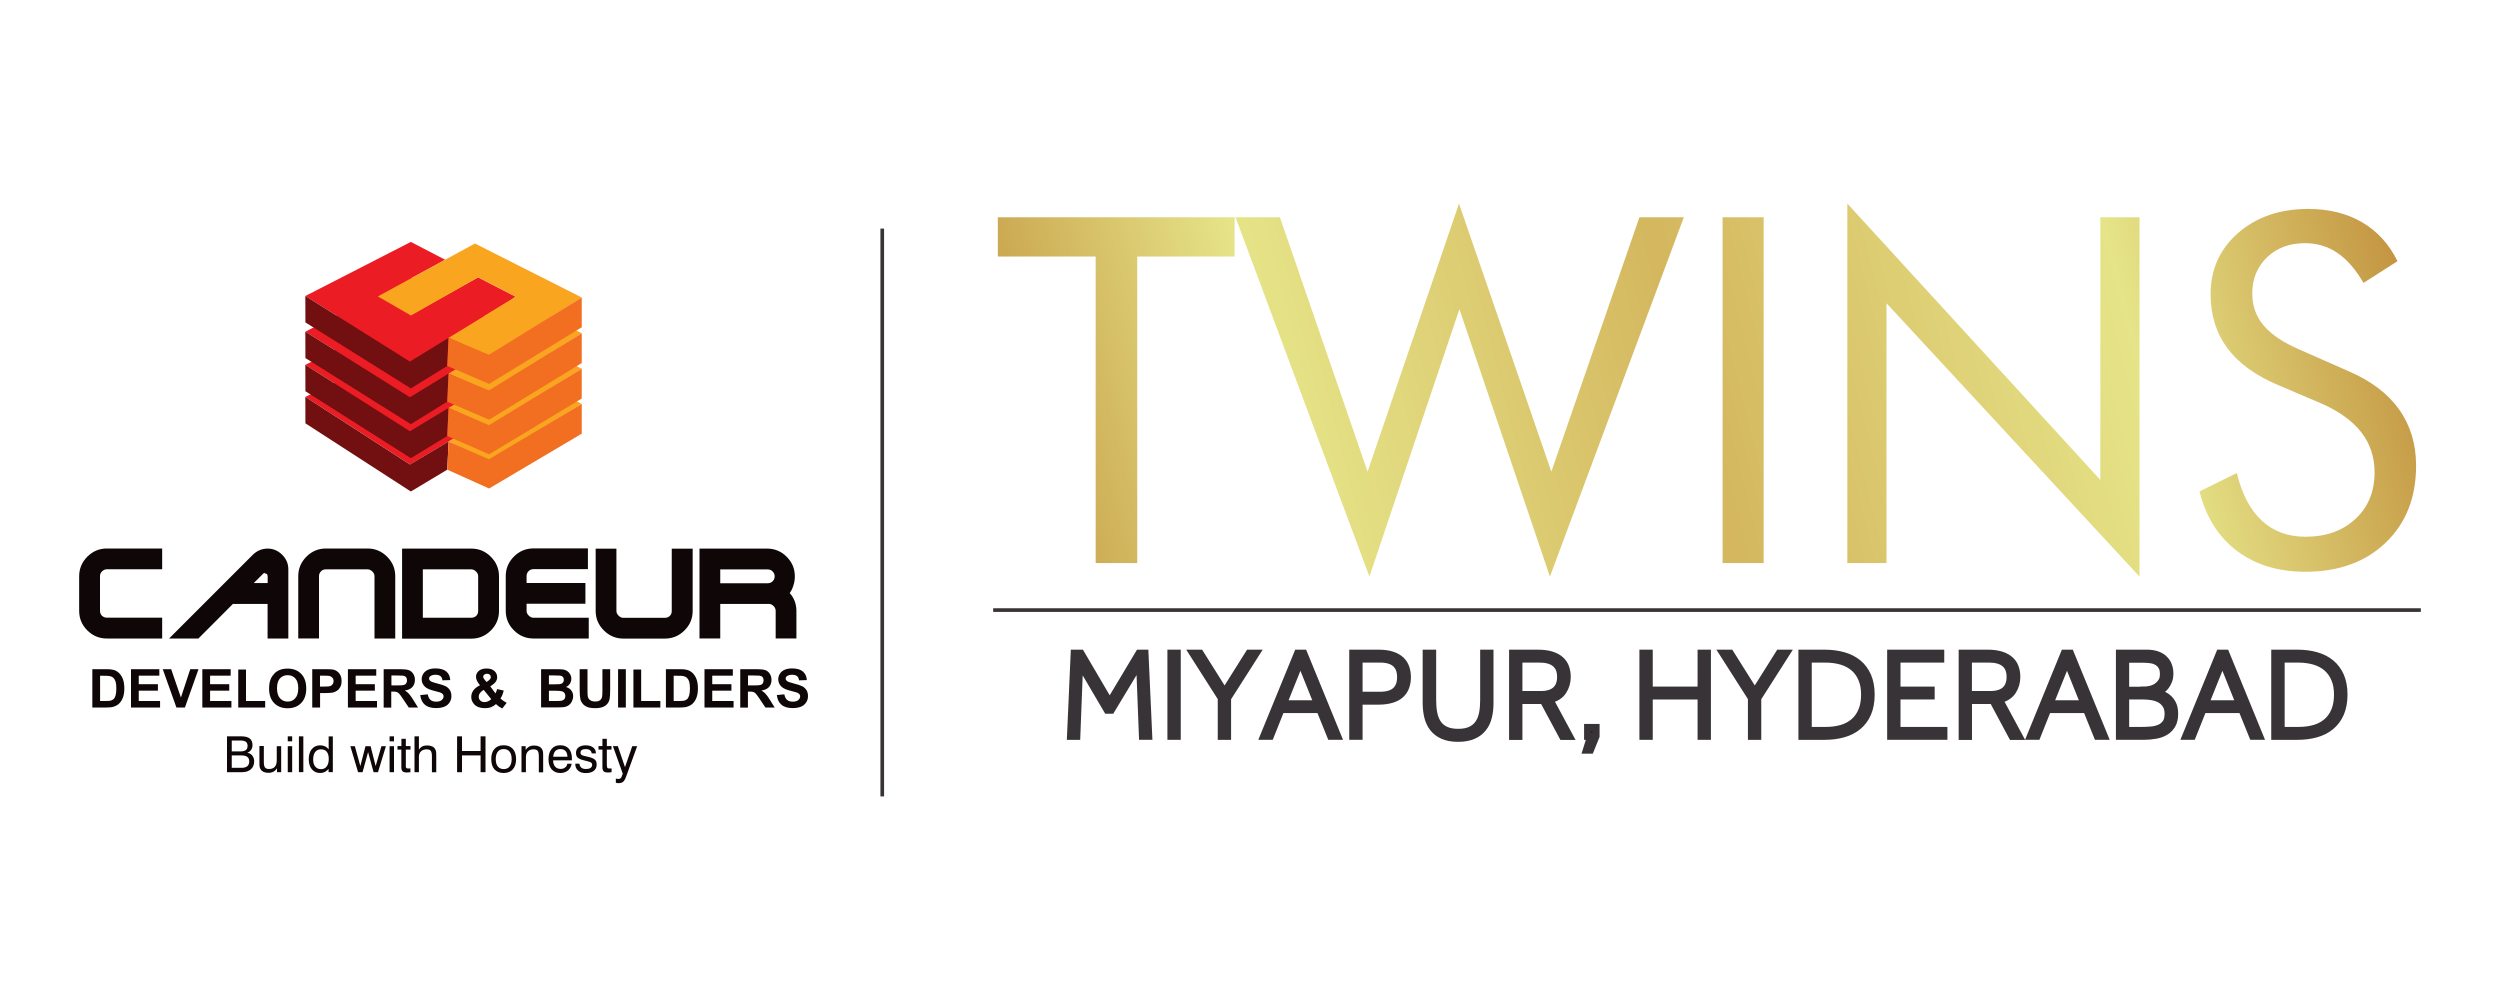 <?xml version="1.0" encoding="utf-8"?>
<!-- Generator: Adobe Illustrator 25.4.1, SVG Export Plug-In . SVG Version: 6.00 Build 0)  -->
<svg version="1.1" id="Layer_1" xmlns="http://www.w3.org/2000/svg" xmlns:xlink="http://www.w3.org/1999/xlink" x="0px" y="0px"
	 viewBox="0 0 300 120" style="enable-background:new 0 0 300 120;" xml:space="preserve">
<style type="text/css">
	.st0{fill:none;stroke:#383336;stroke-width:0.44;stroke-miterlimit:10;}
	
		.st1{clip-path:url(#SVGID_00000005982904181899598070000014275815178645700793_);fill:url(#SVGID_00000060024478403394507990000013793039112789608609_);}
	
		.st2{clip-path:url(#SVGID_00000061459640826296174380000012222337773272312507_);fill:url(#SVGID_00000080189785134731628320000005829798626348247734_);}
	
		.st3{clip-path:url(#SVGID_00000000904455622399019950000013885276925036706750_);fill:url(#SVGID_00000047768982910800179110000014067015171432094126_);}
	
		.st4{clip-path:url(#SVGID_00000066517522702895439290000007509092464839120556_);fill:url(#SVGID_00000085215018443003911300000007999544352764230842_);}
	
		.st5{clip-path:url(#SVGID_00000111151015434929359480000003139833914424678038_);fill:url(#SVGID_00000183209585616663778610000017357577205749935015_);}
	.st6{stroke:#383336;stroke-width:0.88;stroke-miterlimit:10;}
	.st7{fill:#EC1C24;}
	.st8{fill:#F9A51F;}
	.st9{fill:#710F11;}
	.st10{fill:#F26F21;}
	.st11{fill:#0E0607;}
</style>
<g>
	<line class="st0" x1="105.87" y1="27.43" x2="105.87" y2="95.57"/>
	<g>
		<line class="st0" x1="119.18" y1="73.21" x2="290.5" y2="73.21"/>
		<g>
			<g>
				<defs>
					<polygon id="SVGID_1_" points="131.48,67.57 131.48,30.78 119.74,30.78 119.74,26.07 148.15,26.07 148.15,30.78 136.47,30.78 
						136.47,67.57 					"/>
				</defs>
				<clipPath id="SVGID_00000069373274628470080320000008898740363763201923_">
					<use xlink:href="#SVGID_1_"  style="overflow:visible;"/>
				</clipPath>
				
					<linearGradient id="SVGID_00000052067560842379863080000016698781109699098289_" gradientUnits="userSpaceOnUse" x1="-197.8" y1="513.011" x2="-196.918" y2="513.011" gradientTransform="matrix(207.863 -51.056 -51.056 -207.863 67417.375 96590.023)">
					<stop  offset="0" style="stop-color:#BD8835"/>
					<stop  offset="0.23" style="stop-color:#E6E488"/>
					<stop  offset="0.49" style="stop-color:#D4B75F"/>
					<stop  offset="0.77" style="stop-color:#E6E488"/>
					<stop  offset="1" style="stop-color:#B97C2B"/>
				</linearGradient>
				
					<polygon style="clip-path:url(#SVGID_00000069373274628470080320000008898740363763201923_);fill:url(#SVGID_00000052067560842379863080000016698781109699098289_);" points="
					110.13,28.44 146.53,19.49 157.76,65.21 121.36,74.15 				"/>
			</g>
			<g>
				<defs>
					<polygon id="SVGID_00000170264262121143842550000014332027808799755925_" points="148.26,26.07 153.59,26.07 164.11,56.6 
						175.08,24.43 186.16,56.6 196.73,26.07 202.06,26.07 185.99,69.19 175.13,37.1 164.33,69.19 					"/>
				</defs>
				<clipPath id="SVGID_00000171692854745210453700000007323097920727859853_">
					<use xlink:href="#SVGID_00000170264262121143842550000014332027808799755925_"  style="overflow:visible;"/>
				</clipPath>
				
					<linearGradient id="SVGID_00000009575582058851369130000002315644400379672225_" gradientUnits="userSpaceOnUse" x1="-197.8" y1="512.965" x2="-196.918" y2="512.965" gradientTransform="matrix(207.863 -51.056 -51.056 -207.863 67417.375 96590.023)">
					<stop  offset="0" style="stop-color:#BD8835"/>
					<stop  offset="0.23" style="stop-color:#E6E488"/>
					<stop  offset="0.49" style="stop-color:#D4B75F"/>
					<stop  offset="0.77" style="stop-color:#E6E488"/>
					<stop  offset="1" style="stop-color:#B97C2B"/>
				</linearGradient>
				
					<polygon style="clip-path:url(#SVGID_00000171692854745210453700000007323097920727859853_);fill:url(#SVGID_00000009575582058851369130000002315644400379672225_);" points="
					137.89,26.98 199,11.97 212.43,66.64 151.32,81.65 				"/>
			</g>
			<g>
				<defs>
					<rect id="SVGID_00000176005081161329720640000013110202612550910623_" x="206.71" y="26.07" width="4.93" height="41.5"/>
				</defs>
				<clipPath id="SVGID_00000181066836656851005890000006537196281732917693_">
					<use xlink:href="#SVGID_00000176005081161329720640000013110202612550910623_"  style="overflow:visible;"/>
				</clipPath>
				
					<linearGradient id="SVGID_00000024699713282147858770000016233619499922537903_" gradientUnits="userSpaceOnUse" x1="-197.8" y1="512.927" x2="-196.918" y2="512.927" gradientTransform="matrix(207.863 -51.056 -51.056 -207.863 67417.375 96590.023)">
					<stop  offset="0" style="stop-color:#BD8835"/>
					<stop  offset="0.23" style="stop-color:#E6E488"/>
					<stop  offset="0.49" style="stop-color:#D4B75F"/>
					<stop  offset="0.77" style="stop-color:#E6E488"/>
					<stop  offset="1" style="stop-color:#B97C2B"/>
				</linearGradient>
				
					<polygon style="clip-path:url(#SVGID_00000181066836656851005890000006537196281732917693_);fill:url(#SVGID_00000024699713282147858770000016233619499922537903_);" points="
					197.1,28.44 211.36,24.93 221.26,65.21 206.99,68.72 				"/>
			</g>
			<g>
				<defs>
					<polygon id="SVGID_00000135685940156435955660000002561081337989540011_" points="221.68,67.57 221.68,24.43 252.04,57.59 
						252.04,26.07 256.74,26.07 256.74,69.19 226.38,36.39 226.38,67.57 					"/>
				</defs>
				<clipPath id="SVGID_00000008126314827559432360000002168447082565738880_">
					<use xlink:href="#SVGID_00000135685940156435955660000002561081337989540011_"  style="overflow:visible;"/>
				</clipPath>
				
					<linearGradient id="SVGID_00000015353275245701503920000016215152239099144859_" gradientUnits="userSpaceOnUse" x1="-197.8" y1="512.894" x2="-196.918" y2="512.894" gradientTransform="matrix(207.863 -51.056 -51.056 -207.863 67417.375 96590.023)">
					<stop  offset="0" style="stop-color:#BD8835"/>
					<stop  offset="0.23" style="stop-color:#E6E488"/>
					<stop  offset="0.49" style="stop-color:#D4B75F"/>
					<stop  offset="0.77" style="stop-color:#E6E488"/>
					<stop  offset="1" style="stop-color:#B97C2B"/>
				</linearGradient>
				
					<polygon style="clip-path:url(#SVGID_00000008126314827559432360000002168447082565738880_);fill:url(#SVGID_00000015353275245701503920000016215152239099144859_);" points="
					211.31,26.98 254.75,16.31 267.11,66.64 223.67,77.31 				"/>
			</g>
			<g>
				<defs>
					<path id="SVGID_00000063603100800500795290000010062671835366829202_" d="M268.56,27.97c-2.19,1.93-3.29,4.36-3.29,7.31
						c0,2.53,0.68,4.71,2.03,6.52c1.35,1.81,3.41,3.3,6.17,4.45l5.05,2.15c2.15,0.94,3.77,2.1,4.83,3.47
						c1.07,1.37,1.6,2.98,1.6,4.83c0,2.29-0.76,4.14-2.3,5.57c-1.53,1.43-3.53,2.14-6.01,2.14c-2.1,0-3.84-0.65-5.23-1.94
						c-1.39-1.29-2.39-3.2-2.99-5.71l-4.48,2.21c0.77,3.08,2.27,5.46,4.48,7.13c2.21,1.67,4.95,2.51,8.22,2.51
						c4.01,0,7.22-1.17,9.65-3.5c2.43-2.33,3.64-5.41,3.64-9.23c0-2.61-0.69-4.86-2.05-6.77c-1.37-1.91-3.41-3.44-6.11-4.59
						l-5.92-2.61c-1.91-0.83-3.32-1.79-4.22-2.86c-0.91-1.08-1.36-2.35-1.36-3.83c0-1.76,0.59-3.2,1.77-4.34
						c1.18-1.13,2.7-1.7,4.55-1.7c1.45,0,2.76,0.39,3.91,1.18c1.15,0.78,2.19,1.98,3.12,3.59l4.08-2.61
						c-1.02-2.06-2.44-3.62-4.27-4.68c-1.82-1.06-3.98-1.59-6.48-1.59C273.55,25.08,270.76,26.05,268.56,27.97"/>
				</defs>
				<clipPath id="SVGID_00000155845103810689620710000002380237736733227175_">
					<use xlink:href="#SVGID_00000063603100800500795290000010062671835366829202_"  style="overflow:visible;"/>
				</clipPath>
				
					<linearGradient id="SVGID_00000060015090302811644490000004351210461281272980_" gradientUnits="userSpaceOnUse" x1="-197.8" y1="512.851" x2="-196.918" y2="512.851" gradientTransform="matrix(207.863 -51.056 -51.056 -207.863 67417.375 96590.023)">
					<stop  offset="0" style="stop-color:#BD8835"/>
					<stop  offset="0.23" style="stop-color:#E6E488"/>
					<stop  offset="0.49" style="stop-color:#D4B75F"/>
					<stop  offset="0.77" style="stop-color:#E6E488"/>
					<stop  offset="1" style="stop-color:#B97C2B"/>
				</linearGradient>
				
					<polygon style="clip-path:url(#SVGID_00000155845103810689620710000002380237736733227175_);fill:url(#SVGID_00000060015090302811644490000004351210461281272980_);" points="
					253.86,27.56 288.46,19.06 300.02,66.15 265.42,74.64 				"/>
			</g>
		</g>
		<g>
			<path class="st6" d="M128.92,78.4h0.78l3.46,5.9l3.53-5.9h0.69l0.45,9.94h-0.72l-0.34-8.82l-3.43,5.69h-0.46l-3.34-5.68
				l-0.34,8.81h-0.72L128.92,78.4z"/>
			<path class="st6" d="M140.53,78.4h0.72v9.94h-0.72V78.4z"/>
			<path class="st6" d="M146.58,83.78l-3.43-5.38h0.86l2.94,4.68l2.94-4.68h0.83l-3.43,5.38v4.56h-0.72V83.78z"/>
			<path class="st6" d="M155.72,78.4h0.72l4.07,9.94h-0.82l-1.3-3.21h-4.68l-1.28,3.21h-0.78L155.72,78.4z M158.12,84.47l-2.07-5.16
				l-2.07,5.16H158.12z"/>
			<path class="st6" d="M162.35,78.4h3.06c0.65,0,1.19,0.07,1.63,0.22c0.44,0.14,0.8,0.35,1.07,0.6c0.27,0.26,0.46,0.56,0.58,0.91
				c0.12,0.35,0.18,0.73,0.18,1.13s-0.06,0.78-0.18,1.13c-0.12,0.35-0.31,0.65-0.58,0.91c-0.27,0.26-0.62,0.46-1.07,0.6
				c-0.44,0.14-0.99,0.22-1.63,0.22h-2.34v4.22h-0.72V78.4z M165.62,83.45c0.83,0,1.46-0.19,1.86-0.56
				c0.41-0.37,0.61-0.92,0.61-1.63s-0.2-1.26-0.61-1.63c-0.41-0.37-1.03-0.56-1.86-0.56h-2.55v4.38H165.62z"/>
			<path class="st6" d="M171.18,78.4h0.72v5.6c0,0.57,0.04,1.09,0.13,1.56c0.09,0.48,0.25,0.89,0.48,1.24
				c0.23,0.35,0.55,0.62,0.95,0.81c0.4,0.19,0.9,0.29,1.52,0.29c0.62,0,1.12-0.1,1.52-0.29c0.4-0.19,0.71-0.46,0.95-0.81
				c0.23-0.35,0.39-0.76,0.48-1.24c0.09-0.48,0.13-1,0.13-1.56v-5.6h0.72v5.98c0,0.59-0.06,1.14-0.19,1.65
				c-0.12,0.51-0.33,0.96-0.63,1.33c-0.29,0.38-0.68,0.68-1.17,0.89c-0.49,0.22-1.09,0.33-1.82,0.33c-0.73,0-1.33-0.11-1.82-0.33
				c-0.49-0.22-0.88-0.52-1.17-0.89c-0.29-0.38-0.5-0.82-0.63-1.33c-0.12-0.51-0.19-1.06-0.19-1.65V78.4z"/>
			<path class="st6" d="M181.53,78.4h3c0.65,0,1.19,0.07,1.64,0.21c0.45,0.14,0.81,0.34,1.09,0.59c0.28,0.25,0.48,0.55,0.6,0.89
				c0.12,0.34,0.19,0.72,0.19,1.13c0,0.65-0.17,1.22-0.5,1.72c-0.33,0.5-0.86,0.84-1.59,1.01l2.37,4.4h-0.82l-2.31-4.31h-2.95v4.31
				h-0.72V78.4z M184.83,83.37c1.64,0,2.46-0.72,2.46-2.15c0-0.72-0.22-1.25-0.65-1.61s-1.07-0.54-1.9-0.54h-2.49v4.29H184.83z"/>
			<path class="st6" d="M190.9,88.34h-0.37v-1.03h0.98v1.03L190.84,90h-0.46L190.9,88.34z"/>
			<path class="st6" d="M197.17,78.4h0.72v4.43h6.26V78.4h0.72v9.94h-0.72V83.5h-6.26v4.84h-0.72V78.4z"/>
			<path class="st6" d="M210.2,83.78l-3.43-5.38h0.86l2.94,4.68l2.94-4.68h0.83l-3.43,5.38v4.56h-0.72V83.78z"/>
			<path class="st6" d="M216.25,78.4h2.71c0.82,0,1.56,0.1,2.24,0.29c0.68,0.19,1.27,0.49,1.76,0.89c0.49,0.4,0.87,0.92,1.15,1.54
				c0.27,0.63,0.41,1.37,0.41,2.24c0,0.86-0.14,1.61-0.41,2.24c-0.27,0.63-0.66,1.14-1.15,1.55c-0.49,0.41-1.08,0.71-1.76,0.9
				c-0.68,0.19-1.43,0.29-2.24,0.29h-2.71V78.4z M219.11,87.67c0.7,0,1.34-0.09,1.92-0.26c0.57-0.17,1.06-0.44,1.47-0.8
				s0.72-0.81,0.94-1.35c0.22-0.54,0.33-1.18,0.33-1.9c0-0.72-0.11-1.36-0.34-1.89c-0.22-0.54-0.54-0.98-0.95-1.34
				c-0.41-0.36-0.91-0.62-1.5-0.8c-0.59-0.17-1.25-0.26-1.98-0.26h-2.03v8.6H219.11z"/>
			<path class="st6" d="M226.91,78.4h5.96v0.67h-5.25v3.76h4.1v0.67h-4.1v4.17h5.63v0.67h-6.35V78.4z"/>
			<path class="st6" d="M235.48,78.4h3c0.65,0,1.19,0.07,1.64,0.21c0.45,0.14,0.81,0.34,1.09,0.59c0.28,0.25,0.48,0.55,0.6,0.89
				c0.12,0.34,0.19,0.72,0.19,1.13c0,0.65-0.17,1.22-0.5,1.72c-0.33,0.5-0.86,0.84-1.59,1.01l2.37,4.4h-0.82l-2.31-4.31h-2.95v4.31
				h-0.72V78.4z M238.77,83.37c1.64,0,2.46-0.72,2.46-2.15c0-0.72-0.22-1.25-0.65-1.61c-0.43-0.36-1.07-0.54-1.9-0.54h-2.49v4.29
				H238.77z"/>
			<path class="st6" d="M247.72,78.4h0.72l4.07,9.94h-0.82l-1.3-3.21h-4.68l-1.28,3.21h-0.77L247.72,78.4z M250.11,84.47l-2.07-5.16
				l-2.07,5.16H250.11z"/>
			<path class="st6" d="M254.35,78.4h3.29c0.49,0,0.9,0.07,1.25,0.2c0.35,0.13,0.63,0.31,0.85,0.54c0.22,0.22,0.38,0.48,0.48,0.78
				c0.1,0.29,0.15,0.6,0.15,0.93c0,0.28-0.04,0.54-0.13,0.79c-0.09,0.25-0.21,0.47-0.36,0.68c-0.15,0.2-0.34,0.37-0.56,0.51
				c-0.22,0.14-0.46,0.23-0.73,0.28c0.26,0.04,0.53,0.11,0.8,0.21c0.28,0.1,0.53,0.25,0.76,0.44c0.23,0.19,0.42,0.44,0.57,0.75
				c0.15,0.31,0.22,0.69,0.22,1.15c0,0.54-0.1,0.98-0.3,1.32c-0.2,0.34-0.47,0.62-0.81,0.82c-0.34,0.2-0.74,0.35-1.19,0.42
				c-0.45,0.08-0.93,0.12-1.44,0.12h-2.85V78.4z M257.24,82.83c0.27,0,0.54-0.03,0.83-0.1c0.28-0.07,0.54-0.18,0.77-0.34
				c0.23-0.16,0.42-0.36,0.57-0.6c0.15-0.24,0.22-0.54,0.22-0.89c0-0.4-0.07-0.72-0.22-0.95c-0.14-0.24-0.33-0.42-0.56-0.55
				c-0.23-0.13-0.48-0.21-0.77-0.25c-0.28-0.04-0.56-0.06-0.84-0.06h-2.18v3.76H257.24z M257.02,87.67c0.38,0,0.76-0.02,1.13-0.05
				c0.38-0.03,0.72-0.12,1.02-0.25c0.3-0.13,0.55-0.34,0.74-0.6c0.19-0.27,0.28-0.64,0.28-1.1c0-0.45-0.09-0.81-0.28-1.1
				c-0.18-0.28-0.42-0.5-0.7-0.66c-0.28-0.15-0.6-0.26-0.95-0.32c-0.35-0.06-0.69-0.09-1.01-0.09h-2.19v4.17H257.02z"/>
			<path class="st6" d="M266.36,78.4h0.72l4.07,9.94h-0.82l-1.3-3.21h-4.68l-1.28,3.21h-0.77L266.36,78.4z M268.76,84.47l-2.07-5.16
				l-2.07,5.16H268.76z"/>
			<path class="st6" d="M272.99,78.4h2.71c0.82,0,1.56,0.1,2.24,0.29c0.68,0.19,1.27,0.49,1.76,0.89c0.49,0.4,0.87,0.92,1.15,1.54
				c0.27,0.63,0.41,1.37,0.41,2.24c0,0.86-0.14,1.61-0.41,2.24c-0.27,0.63-0.66,1.14-1.15,1.55c-0.49,0.41-1.08,0.71-1.76,0.9
				c-0.68,0.19-1.43,0.29-2.24,0.29h-2.71V78.4z M275.86,87.67c0.7,0,1.34-0.09,1.92-0.26c0.57-0.17,1.06-0.44,1.47-0.8
				c0.41-0.36,0.72-0.81,0.94-1.35c0.22-0.54,0.33-1.18,0.33-1.9c0-0.72-0.11-1.36-0.34-1.89c-0.22-0.54-0.54-0.98-0.95-1.34
				c-0.41-0.36-0.91-0.62-1.5-0.8c-0.59-0.17-1.25-0.26-1.98-0.26h-2.03v8.6H275.86z"/>
		</g>
	</g>
	<g>
		<g>
			<polygon class="st7" points="36.64,47.63 49.2,55.74 61.89,48.22 57.37,45.81 49.3,50.21 45.34,47.85 53.42,43.62 49.3,41.39 			
				"/>
			<polygon class="st8" points="45.34,47.85 49.3,50.21 57.37,45.81 61.89,48.22 53.83,53 58.67,55.24 69.81,48.47 56.99,41.74 			
				"/>
			<polygon class="st9" points="53.67,56.36 53.83,52.99 49.19,55.74 36.64,47.63 36.65,50.8 49.3,58.98 			"/>
			<polygon class="st10" points="53.83,52.99 53.67,56.36 58.69,58.62 69.81,52.04 69.81,48.47 58.67,55.11 			"/>
			<polygon class="st7" points="36.64,43.78 49.2,51.75 61.89,44.09 57.37,41.72 49.3,46.22 45.34,43.91 53.42,39.58 49.3,37.4 			
				"/>
			<polygon class="st8" points="45.34,43.91 49.3,46.22 57.37,41.72 61.89,44.09 53.83,48.95 58.67,51.14 69.81,44.25 56.99,37.66 
							"/>
			<polygon class="st9" points="53.67,52.32 53.83,48.95 49.19,51.75 36.64,43.78 36.65,46.95 49.3,54.98 			"/>
			<polygon class="st10" points="53.83,48.95 53.67,52.32 58.69,54.52 69.81,47.82 69.81,44.25 58.67,51.02 			"/>
			<polygon class="st7" points="36.64,39.8 49.2,47.67 61.89,39.9 57.37,37.57 49.3,42.14 45.34,39.86 53.42,35.46 49.3,33.32 			
				"/>
			<polygon class="st8" points="45.34,39.86 49.3,42.14 57.37,37.57 61.89,39.9 53.83,44.83 58.67,46.98 69.81,39.99 56.99,33.51 
							"/>
			<polygon class="st9" points="53.67,48.2 53.83,44.83 49.19,47.67 36.64,39.8 36.65,42.97 49.3,50.9 			"/>
			<polygon class="st10" points="53.83,44.83 53.67,48.2 58.69,50.36 69.81,43.56 69.81,39.99 58.67,46.85 			"/>
			<polygon class="st7" points="36.64,35.52 49.2,43.39 61.89,35.61 57.37,33.28 49.3,37.85 45.34,35.57 53.42,31.17 49.3,29.03 			
				"/>
			<polygon class="st8" points="45.34,35.57 49.3,37.85 57.37,33.28 61.89,35.61 53.83,40.54 58.67,42.69 69.81,35.7 56.99,29.22 
							"/>
			<polygon class="st9" points="53.67,43.91 53.83,40.54 49.19,43.39 36.64,35.52 36.65,38.69 49.3,46.61 			"/>
			<polygon class="st10" points="53.83,40.54 53.67,43.91 58.69,46.07 69.81,39.27 69.81,35.7 58.67,42.57 			"/>
		</g>
		<g>
			<path class="st11" d="M27.24,92.66v-4.3h1.73c0.45,0,0.78,0.09,1,0.26c0.22,0.17,0.33,0.44,0.33,0.78c0,0.22-0.05,0.41-0.16,0.57
				c-0.1,0.16-0.26,0.28-0.46,0.36c0.26,0.05,0.46,0.16,0.6,0.35c0.14,0.18,0.22,0.41,0.22,0.69c0,0.39-0.13,0.71-0.39,0.94
				c-0.26,0.23-0.61,0.35-1.06,0.35H27.24z M27.82,90.17h1.02c0.3,0,0.52-0.06,0.66-0.16c0.14-0.11,0.21-0.28,0.21-0.51
				c0-0.22-0.07-0.38-0.2-0.48c-0.14-0.1-0.34-0.16-0.63-0.16h-1.07V90.17z M27.82,92.14h1.18c0.3,0,0.52-0.07,0.68-0.2
				c0.15-0.13,0.23-0.32,0.23-0.57c0-0.25-0.08-0.43-0.24-0.55c-0.16-0.12-0.4-0.17-0.74-0.17h-1.12V92.14z M31.66,89.54v1.92
				c0,0.31,0.05,0.52,0.14,0.64c0.1,0.12,0.26,0.18,0.49,0.18c0.3,0,0.53-0.09,0.69-0.27c0.16-0.18,0.23-0.44,0.23-0.79v-1.68h0.53
				v3.12h-0.5v-0.47c-0.11,0.18-0.25,0.32-0.42,0.41c-0.17,0.09-0.38,0.14-0.61,0.14c-0.22,0-0.41-0.04-0.57-0.11
				c-0.16-0.07-0.29-0.18-0.37-0.32c-0.05-0.08-0.08-0.16-0.11-0.27c-0.02-0.1-0.03-0.26-0.03-0.49v-0.15v-1.88H31.66z M34.53,88.36
				h0.53v0.6h-0.53V88.36z M34.53,89.54h0.53v3.12h-0.53V89.54z M35.87,88.36h0.53v4.3h-0.53V88.36z M39.45,91.08
				c0-0.39-0.08-0.68-0.24-0.87c-0.16-0.2-0.39-0.29-0.7-0.29c-0.3,0-0.52,0.11-0.69,0.32c-0.16,0.21-0.24,0.52-0.24,0.91
				c0,0.36,0.08,0.64,0.25,0.84c0.17,0.2,0.39,0.31,0.68,0.31c0.29,0,0.52-0.1,0.68-0.31C39.37,91.76,39.45,91.47,39.45,91.08
				 M39.94,88.36v4.3h-0.51v-0.39c-0.13,0.16-0.29,0.28-0.45,0.37c-0.17,0.08-0.36,0.12-0.56,0.12c-0.42,0-0.75-0.15-1-0.45
				c-0.25-0.3-0.37-0.7-0.37-1.2c0-0.51,0.12-0.92,0.37-1.22c0.25-0.3,0.58-0.45,1-0.45c0.22,0,0.41,0.04,0.58,0.12
				c0.17,0.08,0.31,0.2,0.44,0.36v-1.55H39.94z M42.97,92.66l-0.93-3.12h0.54l0.66,2.39l0.62-2.39h0.61l0.61,2.39l0.69-2.39h0.54
				l-0.95,3.12h-0.53l-0.66-2.41l-0.66,2.41H42.97z M46.75,88.36h0.53v0.6h-0.53V88.36z M46.75,89.54h0.53v3.12h-0.53V89.54z
				 M48.69,91.87c0,0.14,0.02,0.23,0.06,0.28c0.04,0.05,0.11,0.07,0.22,0.07c0.03,0,0.07,0,0.11,0c0.04,0,0.1-0.01,0.17-0.01v0.45
				c-0.09,0.02-0.16,0.03-0.24,0.03c-0.07,0.01-0.13,0.01-0.18,0.01c-0.25,0-0.42-0.05-0.52-0.14c-0.1-0.1-0.15-0.26-0.15-0.51v-2.1
				H47.7v-0.42h0.47v-0.87h0.53v0.87h0.56v0.42h-0.56V91.87z M51.83,92.66v-1.92c0-0.31-0.05-0.52-0.14-0.64
				c-0.1-0.12-0.26-0.18-0.49-0.18c-0.28,0-0.51,0.08-0.68,0.24c-0.17,0.16-0.25,0.38-0.25,0.65v1.85h-0.53v-4.3h0.53v1.61
				c0.1-0.17,0.23-0.3,0.39-0.39c0.17-0.09,0.36-0.13,0.59-0.13c0.24,0,0.43,0.04,0.59,0.11c0.16,0.07,0.29,0.18,0.37,0.32
				c0.05,0.08,0.08,0.17,0.11,0.27c0.02,0.1,0.03,0.26,0.03,0.49v0.15v1.88H51.83z M54.85,92.66v-4.3h0.59v1.76h2.23v-1.76h0.59v4.3
				h-0.59v-2.01h-2.23v2.01H54.85z M59.49,91.09c0,0.39,0.08,0.68,0.25,0.89c0.17,0.21,0.4,0.31,0.71,0.31c0.31,0,0.54-0.1,0.7-0.31
				c0.16-0.2,0.25-0.5,0.25-0.89c0-0.38-0.08-0.68-0.25-0.89c-0.16-0.21-0.4-0.31-0.7-0.31c-0.31,0-0.55,0.1-0.71,0.31
				C59.57,90.41,59.49,90.71,59.49,91.09 M58.95,91.09c0-0.52,0.13-0.93,0.39-1.22s0.63-0.44,1.1-0.44c0.47,0,0.84,0.15,1.1,0.44
				c0.26,0.29,0.39,0.7,0.39,1.22c0,0.53-0.13,0.93-0.39,1.23c-0.26,0.29-0.63,0.44-1.1,0.44c-0.48,0-0.84-0.15-1.11-0.44
				C59.08,92.03,58.95,91.62,58.95,91.09 M64.66,92.66v-1.92c0-0.31-0.05-0.52-0.14-0.64c-0.1-0.12-0.26-0.18-0.49-0.18
				c-0.29,0-0.52,0.08-0.68,0.25c-0.16,0.17-0.24,0.4-0.24,0.71v1.78h-0.53v-3.12h0.5v0.45c0.12-0.18,0.26-0.31,0.43-0.4
				c0.17-0.09,0.36-0.13,0.57-0.13c0.24,0,0.43,0.04,0.59,0.11c0.16,0.07,0.29,0.18,0.37,0.32c0.05,0.08,0.08,0.17,0.11,0.27
				c0.02,0.1,0.03,0.26,0.03,0.49v0.15v1.88H64.66z M66.38,90.81h1.71c0-0.29-0.08-0.52-0.22-0.68c-0.15-0.16-0.35-0.24-0.62-0.24
				c-0.26,0-0.46,0.08-0.61,0.23C66.49,90.29,66.41,90.52,66.38,90.81 M68.08,91.65h0.52c-0.06,0.34-0.21,0.62-0.45,0.81
				c-0.24,0.2-0.55,0.3-0.92,0.3c-0.43,0-0.78-0.15-1.03-0.44c-0.25-0.29-0.38-0.69-0.38-1.19c0-0.53,0.12-0.95,0.37-1.25
				c0.25-0.3,0.59-0.45,1.03-0.45c0.45,0,0.8,0.14,1.04,0.41s0.37,0.67,0.37,1.17c0,0.06,0,0.11,0,0.14c0,0.03,0,0.06-0.01,0.09
				h-2.25c0.01,0.33,0.09,0.58,0.25,0.76c0.16,0.18,0.38,0.27,0.66,0.27c0.21,0,0.39-0.05,0.53-0.17
				C67.95,92.01,68.04,91.85,68.08,91.65 M69.03,91.64h0.5c0.02,0.21,0.1,0.37,0.23,0.48c0.13,0.11,0.32,0.16,0.57,0.16
				c0.23,0,0.4-0.04,0.53-0.13c0.13-0.09,0.2-0.21,0.2-0.36c0-0.12-0.03-0.2-0.1-0.26c-0.06-0.06-0.19-0.11-0.38-0.16L70,91.22
				c-0.33-0.08-0.56-0.19-0.69-0.32c-0.13-0.13-0.19-0.32-0.19-0.56c0-0.28,0.1-0.5,0.31-0.66c0.21-0.16,0.5-0.24,0.86-0.24
				c0.37,0,0.67,0.09,0.89,0.26c0.22,0.17,0.33,0.4,0.33,0.7v0.01h-0.51c-0.01-0.17-0.08-0.29-0.2-0.38
				c-0.12-0.09-0.29-0.14-0.5-0.14c-0.21,0-0.38,0.04-0.48,0.11c-0.11,0.07-0.16,0.18-0.16,0.33c0,0.1,0.03,0.18,0.1,0.24
				c0.07,0.06,0.2,0.11,0.39,0.15l0.51,0.12c0.36,0.09,0.61,0.2,0.74,0.33c0.14,0.13,0.2,0.32,0.2,0.57c0,0.32-0.11,0.58-0.34,0.76
				c-0.23,0.18-0.55,0.27-0.96,0.27c-0.4,0-0.71-0.1-0.92-0.29C69.14,92.28,69.03,92,69.03,91.64 M72.83,91.87
				c0,0.14,0.02,0.23,0.06,0.28c0.04,0.05,0.11,0.07,0.22,0.07c0.03,0,0.07,0,0.11,0c0.04,0,0.1-0.01,0.17-0.01v0.45
				c-0.09,0.02-0.17,0.03-0.24,0.03c-0.07,0.01-0.13,0.01-0.19,0.01c-0.25,0-0.42-0.05-0.52-0.14c-0.1-0.1-0.15-0.26-0.15-0.51v-2.1
				h-0.47v-0.42h0.47v-0.87h0.53v0.87h0.56v0.42h-0.56V91.87z M75.87,89.54h0.59l-1.31,3.61c-0.12,0.34-0.25,0.56-0.38,0.67
				c-0.13,0.1-0.31,0.16-0.55,0.16c-0.05,0-0.11,0-0.16-0.01c-0.05-0.01-0.1-0.02-0.16-0.04v-0.5c0.05,0.02,0.1,0.03,0.15,0.03
				c0.05,0.01,0.1,0.01,0.15,0.01c0.1,0,0.18-0.02,0.25-0.06c0.06-0.04,0.11-0.11,0.14-0.2l0.14-0.37l-1.18-3.3h0.59L75,92.06
				L75.87,89.54z"/>
			<path class="st11" d="M19.45,76.62h-6.64c-0.91,0-1.69-0.33-2.34-0.98C9.83,75,9.5,74.22,9.5,73.31v-4.17
				c0-0.91,0.33-1.68,0.98-2.34c0.65-0.65,1.43-0.98,2.34-0.98h6.64v2.49h-6.64c-0.2,0-0.38,0.08-0.56,0.24
				c-0.17,0.16-0.26,0.35-0.26,0.58v4.17c0,0.23,0.08,0.43,0.23,0.59c0.17,0.15,0.37,0.23,0.59,0.23h6.64V76.62z M20.29,76.62
				L30.31,66.6c0.51-0.51,1.12-0.77,1.81-0.77c0.65,0,1.23,0.24,1.73,0.73c0.5,0.49,0.75,1.08,0.75,1.76v8.3h-2.49v-4.15h-4.16
				l-4.14,4.15H20.29z M32.11,69.14c0-0.14-0.04-0.23-0.12-0.28l-0.24-0.07l-0.03-0.07l-0.21,0.19l-1.06,1.06h1.67V69.14z
				 M35.79,76.62v-7.48c0-0.91,0.33-1.68,0.98-2.34c0.65-0.65,1.43-0.98,2.34-0.98h4.99c0.92,0,1.7,0.33,2.35,0.98
				c0.65,0.65,0.98,1.43,0.98,2.34v7.48h-2.49v-7.48c0-0.21-0.09-0.4-0.27-0.57c-0.18-0.17-0.37-0.25-0.57-0.25H39.1
				c-0.23,0-0.43,0.08-0.58,0.24c-0.16,0.16-0.24,0.35-0.24,0.58v7.48H35.79z M48.25,76.62V65.83h8.3c0.92,0,1.7,0.33,2.35,0.98
				c0.65,0.65,0.98,1.43,0.98,2.34v4.17c0,0.91-0.33,1.69-0.98,2.34c-0.65,0.65-1.44,0.98-2.35,0.98H48.25z M50.75,74.13h5.8
				c0.23,0,0.43-0.07,0.59-0.22c0.16-0.15,0.24-0.35,0.24-0.6v-4.17c0-0.21-0.09-0.4-0.27-0.57c-0.18-0.17-0.37-0.25-0.57-0.25h-5.8
				V74.13z M63.19,73.31c0,0.21,0.09,0.4,0.27,0.57c0.18,0.17,0.36,0.25,0.55,0.25h6.64v2.49h-6.64c-0.91,0-1.69-0.33-2.34-0.98
				c-0.65-0.65-0.98-1.43-0.98-2.34v-4.17c0-0.91,0.33-1.68,0.98-2.34c0.65-0.65,1.43-0.98,2.34-0.98h6.54v2.49h-6.54
				c-0.23,0-0.43,0.08-0.58,0.24c-0.16,0.16-0.24,0.35-0.24,0.58v0.84h7.06v2.49h-7.06V73.31z M83.12,65.83v7.48
				c0,0.91-0.33,1.69-0.98,2.34s-1.44,0.98-2.35,0.98H74.8c-0.91,0-1.68-0.33-2.34-0.98c-0.65-0.65-0.98-1.43-0.98-2.34v-7.47h2.49
				v7.48c0,0.21,0.09,0.4,0.27,0.57c0.18,0.17,0.36,0.25,0.55,0.25h4.99c0.23,0,0.43-0.07,0.59-0.22c0.16-0.15,0.24-0.35,0.24-0.6
				v-7.48H83.12z M83.94,65.83h8.11c0.92,0,1.7,0.33,2.35,0.98c0.65,0.65,0.98,1.43,0.98,2.34c0,0.37-0.05,0.71-0.14,1
				c-0.09,0.3-0.17,0.5-0.22,0.6c-0.05,0.1-0.14,0.24-0.25,0.42c0.53,0.6,0.8,1.32,0.8,2.14v3.31h-2.49v-3.31
				c0-0.2-0.07-0.38-0.21-0.54c-0.14-0.16-0.31-0.26-0.51-0.3h-5.93v4.15h-2.49V65.83z M92.13,68.33h-5.7v1.66h5.7
				c0.23,0,0.43-0.08,0.59-0.24c0.16-0.16,0.24-0.36,0.24-0.59c0-0.22-0.08-0.41-0.24-0.58C92.56,68.41,92.36,68.33,92.13,68.33"/>
			<path class="st11" d="M11.08,80.3h1.69c0.38,0,0.67,0.03,0.87,0.09c0.27,0.08,0.5,0.22,0.69,0.42c0.19,0.2,0.34,0.45,0.44,0.74
				c0.1,0.29,0.15,0.66,0.15,1.09c0,0.38-0.05,0.7-0.14,0.98c-0.11,0.34-0.28,0.61-0.49,0.81c-0.16,0.16-0.38,0.28-0.65,0.37
				c-0.2,0.07-0.48,0.1-0.82,0.1h-1.74V80.3z M12.01,81.08v3.04h0.69c0.26,0,0.44-0.02,0.56-0.04c0.15-0.04,0.27-0.1,0.37-0.19
				c0.1-0.09,0.18-0.24,0.24-0.44c0.06-0.21,0.09-0.49,0.09-0.84c0-0.36-0.03-0.63-0.09-0.82c-0.06-0.19-0.15-0.34-0.26-0.44
				c-0.11-0.11-0.25-0.18-0.43-0.22c-0.13-0.03-0.38-0.04-0.76-0.04H12.01z M15.72,84.9v-4.6h3.4v0.78h-2.47v1.02h2.3v0.78h-2.3
				v1.24h2.56v0.78H15.72z M21.17,84.9l-1.64-4.6h1.01l1.17,3.4l1.12-3.4h0.99l-1.63,4.6H21.17z M24.28,84.9v-4.6h3.4v0.78h-2.47
				v1.02h2.3v0.78h-2.3v1.24h2.56v0.78H24.28z M28.59,84.9v-4.56h0.93v3.78h2.3v0.78H28.59z M32.29,82.63
				c0-0.47,0.07-0.86,0.21-1.18c0.1-0.23,0.25-0.44,0.43-0.63c0.18-0.19,0.38-0.32,0.59-0.41c0.29-0.12,0.62-0.18,0.99-0.18
				c0.68,0,1.22,0.21,1.63,0.63c0.41,0.42,0.61,1.01,0.61,1.76c0,0.74-0.2,1.33-0.61,1.74c-0.4,0.42-0.94,0.63-1.62,0.63
				c-0.68,0-1.23-0.21-1.63-0.63C32.49,83.94,32.29,83.36,32.29,82.63 M33.24,82.6c0,0.52,0.12,0.92,0.36,1.19
				c0.24,0.27,0.55,0.4,0.92,0.4c0.37,0,0.67-0.13,0.91-0.4c0.24-0.27,0.36-0.67,0.36-1.2c0-0.53-0.12-0.92-0.35-1.18
				c-0.23-0.26-0.54-0.39-0.92-0.39c-0.38,0-0.69,0.13-0.93,0.39C33.36,81.67,33.24,82.07,33.24,82.6 M37.47,84.9v-4.6h1.49
				c0.56,0,0.93,0.02,1.1,0.07c0.26,0.07,0.48,0.22,0.66,0.45c0.18,0.23,0.27,0.53,0.27,0.9c0,0.28-0.05,0.52-0.15,0.71
				c-0.1,0.19-0.23,0.34-0.39,0.45c-0.16,0.11-0.32,0.18-0.48,0.22c-0.22,0.04-0.54,0.07-0.96,0.07h-0.6v1.73H37.47z M38.4,81.08
				v1.31h0.51c0.36,0,0.61-0.02,0.73-0.07c0.12-0.05,0.22-0.12,0.29-0.23c0.07-0.1,0.1-0.22,0.1-0.36c0-0.17-0.05-0.31-0.15-0.41
				c-0.1-0.11-0.22-0.18-0.37-0.21c-0.11-0.02-0.33-0.03-0.67-0.03H38.4z M41.75,84.9v-4.6h3.4v0.78h-2.47v1.02h2.3v0.78h-2.3v1.24
				h2.56v0.78H41.75z M46.04,84.9v-4.6h1.95c0.49,0,0.85,0.04,1.07,0.12c0.22,0.08,0.4,0.23,0.53,0.44c0.13,0.21,0.2,0.45,0.2,0.72
				c0,0.35-0.1,0.63-0.3,0.86c-0.2,0.22-0.5,0.37-0.91,0.42c0.2,0.12,0.36,0.24,0.49,0.39c0.13,0.14,0.31,0.39,0.53,0.75l0.56,0.9
				h-1.11l-0.67-1c-0.24-0.36-0.4-0.58-0.49-0.67c-0.09-0.09-0.18-0.16-0.28-0.19c-0.1-0.03-0.26-0.05-0.47-0.05h-0.19v1.92H46.04z
				 M46.97,82.25h0.69c0.44,0,0.72-0.02,0.83-0.06c0.11-0.04,0.2-0.1,0.26-0.2c0.06-0.09,0.09-0.21,0.09-0.35
				c0-0.16-0.04-0.28-0.12-0.38c-0.08-0.1-0.2-0.15-0.35-0.18c-0.08-0.01-0.3-0.02-0.68-0.02h-0.72V82.25z M50.43,83.41l0.9-0.09
				c0.06,0.3,0.16,0.52,0.33,0.67c0.17,0.14,0.39,0.21,0.67,0.21c0.3,0,0.52-0.06,0.67-0.19c0.15-0.13,0.23-0.27,0.23-0.44
				c0-0.11-0.03-0.2-0.1-0.28c-0.06-0.08-0.17-0.14-0.33-0.2c-0.11-0.04-0.35-0.1-0.74-0.2c-0.49-0.12-0.84-0.28-1.04-0.46
				c-0.28-0.25-0.42-0.56-0.42-0.93c0-0.23,0.07-0.45,0.2-0.66c0.13-0.2,0.32-0.36,0.57-0.47c0.25-0.11,0.55-0.16,0.9-0.16
				c0.57,0,1.01,0.13,1.3,0.38c0.29,0.26,0.44,0.6,0.46,1.02l-0.93,0.03c-0.04-0.24-0.12-0.41-0.25-0.51
				c-0.13-0.1-0.32-0.16-0.58-0.16c-0.27,0-0.48,0.06-0.63,0.17c-0.1,0.07-0.15,0.17-0.15,0.29c0,0.11,0.05,0.2,0.14,0.28
				c0.12,0.1,0.4,0.2,0.85,0.31c0.45,0.11,0.78,0.22,1,0.33c0.22,0.11,0.38,0.27,0.51,0.47c0.12,0.2,0.18,0.44,0.18,0.73
				c0,0.26-0.07,0.51-0.22,0.74c-0.15,0.23-0.35,0.4-0.62,0.51c-0.27,0.11-0.6,0.17-1,0.17c-0.58,0-1.03-0.13-1.34-0.4
				C50.67,84.31,50.49,83.92,50.43,83.41 M60.8,84.34l-0.53,0.68c-0.26-0.13-0.51-0.3-0.75-0.53c-0.19,0.17-0.38,0.29-0.59,0.37
				c-0.21,0.08-0.46,0.12-0.75,0.12c-0.57,0-1-0.16-1.29-0.48c-0.22-0.25-0.34-0.53-0.34-0.86c0-0.3,0.09-0.56,0.26-0.8
				c0.18-0.24,0.44-0.44,0.79-0.61c-0.16-0.19-0.28-0.36-0.36-0.53c-0.08-0.17-0.12-0.33-0.12-0.48c0-0.28,0.11-0.51,0.33-0.71
				c0.22-0.19,0.54-0.29,0.95-0.29c0.4,0,0.71,0.1,0.93,0.3c0.22,0.2,0.33,0.45,0.33,0.74c0,0.19-0.05,0.36-0.16,0.53
				c-0.11,0.17-0.33,0.36-0.67,0.57l0.63,0.85c0.07-0.13,0.14-0.31,0.19-0.52l0.8,0.18c-0.08,0.28-0.15,0.49-0.21,0.62
				c-0.06,0.13-0.12,0.24-0.19,0.33c0.1,0.09,0.23,0.19,0.38,0.3C60.61,84.23,60.72,84.3,60.8,84.34 M58.4,81.84l0.24-0.18
				c0.17-0.14,0.26-0.27,0.26-0.4c0-0.11-0.04-0.21-0.13-0.29c-0.08-0.08-0.2-0.12-0.34-0.12c-0.14,0-0.25,0.04-0.33,0.11
				c-0.08,0.07-0.12,0.15-0.12,0.24c0,0.11,0.07,0.24,0.2,0.4L58.4,81.84z M58.05,82.79c-0.2,0.1-0.35,0.23-0.45,0.37
				c-0.1,0.14-0.15,0.29-0.15,0.44c0,0.19,0.06,0.35,0.19,0.47c0.12,0.12,0.29,0.18,0.5,0.18c0.14,0,0.27-0.03,0.4-0.08
				c0.13-0.06,0.27-0.14,0.41-0.27L58.05,82.79z M64.94,80.3h1.84c0.36,0,0.64,0.02,0.81,0.04c0.18,0.03,0.34,0.09,0.48,0.19
				c0.14,0.1,0.26,0.22,0.35,0.38c0.09,0.16,0.14,0.34,0.14,0.54c0,0.21-0.06,0.41-0.17,0.59c-0.12,0.18-0.27,0.31-0.47,0.4
				c0.28,0.08,0.49,0.22,0.64,0.42c0.15,0.2,0.22,0.43,0.22,0.69c0,0.21-0.05,0.41-0.15,0.61c-0.1,0.2-0.23,0.36-0.4,0.48
				c-0.17,0.12-0.38,0.19-0.62,0.22c-0.15,0.02-0.53,0.03-1.12,0.03h-1.56V80.3z M65.87,81.06v1.06h0.61c0.36,0,0.59-0.01,0.67-0.02
				c0.16-0.02,0.28-0.07,0.37-0.16c0.09-0.09,0.14-0.21,0.14-0.36c0-0.14-0.04-0.26-0.12-0.35c-0.08-0.09-0.2-0.14-0.35-0.16
				c-0.09-0.01-0.36-0.02-0.79-0.02H65.87z M65.87,82.89v1.23h0.86c0.33,0,0.55-0.01,0.64-0.03c0.14-0.03,0.25-0.09,0.34-0.18
				c0.09-0.1,0.13-0.23,0.13-0.39c0-0.14-0.03-0.26-0.1-0.35c-0.07-0.1-0.16-0.17-0.29-0.21c-0.13-0.04-0.4-0.07-0.82-0.07H65.87z
				 M69.57,80.3h0.93v2.49c0,0.4,0.01,0.65,0.03,0.77c0.04,0.19,0.13,0.34,0.28,0.45c0.15,0.11,0.35,0.17,0.61,0.17
				c0.26,0,0.46-0.05,0.59-0.16c0.13-0.11,0.21-0.24,0.24-0.4c0.03-0.16,0.04-0.42,0.04-0.78V80.3h0.93v2.42
				c0,0.55-0.02,0.94-0.07,1.17c-0.05,0.23-0.14,0.42-0.28,0.58c-0.13,0.16-0.31,0.28-0.54,0.37c-0.23,0.09-0.52,0.14-0.88,0.14
				c-0.44,0-0.77-0.05-1-0.15c-0.23-0.1-0.4-0.23-0.54-0.4c-0.13-0.16-0.22-0.33-0.26-0.51c-0.06-0.26-0.09-0.65-0.09-1.17V80.3z
				 M74.17,80.3h0.93v4.6h-0.93V80.3z M76.01,84.9v-4.56h0.93v3.78h2.3v0.78H76.01z M79.91,80.3h1.69c0.38,0,0.67,0.03,0.87,0.09
				c0.27,0.08,0.5,0.22,0.69,0.42c0.19,0.2,0.34,0.45,0.44,0.74c0.1,0.29,0.15,0.66,0.15,1.09c0,0.38-0.05,0.7-0.14,0.98
				c-0.11,0.34-0.28,0.61-0.49,0.81c-0.16,0.16-0.38,0.28-0.65,0.37c-0.2,0.07-0.48,0.1-0.82,0.1h-1.74V80.3z M80.84,81.08v3.04
				h0.69c0.26,0,0.44-0.02,0.56-0.04c0.15-0.04,0.27-0.1,0.37-0.19c0.1-0.09,0.18-0.24,0.24-0.44c0.06-0.21,0.09-0.49,0.09-0.84
				c0-0.36-0.03-0.63-0.09-0.82c-0.06-0.19-0.15-0.34-0.26-0.44c-0.11-0.11-0.25-0.18-0.43-0.22c-0.13-0.03-0.38-0.04-0.76-0.04
				H80.84z M84.54,84.9v-4.6h3.4v0.78h-2.47v1.02h2.3v0.78h-2.3v1.24h2.56v0.78H84.54z M88.83,84.9v-4.6h1.95
				c0.49,0,0.85,0.04,1.07,0.12c0.22,0.08,0.4,0.23,0.53,0.44c0.13,0.21,0.2,0.45,0.2,0.72c0,0.35-0.1,0.63-0.3,0.86
				c-0.2,0.22-0.5,0.37-0.91,0.42c0.2,0.12,0.36,0.24,0.49,0.39C92,83.39,92.18,83.64,92.4,84l0.56,0.9h-1.11l-0.67-1
				c-0.24-0.36-0.4-0.58-0.49-0.67c-0.09-0.09-0.18-0.16-0.28-0.19c-0.1-0.03-0.26-0.05-0.47-0.05h-0.19v1.92H88.83z M89.76,82.25
				h0.69c0.44,0,0.72-0.02,0.83-0.06c0.11-0.04,0.2-0.1,0.26-0.2c0.06-0.09,0.09-0.21,0.09-0.35c0-0.16-0.04-0.28-0.12-0.38
				c-0.08-0.1-0.2-0.15-0.35-0.18c-0.08-0.01-0.3-0.02-0.68-0.02h-0.72V82.25z M93.22,83.41l0.9-0.09c0.06,0.3,0.16,0.52,0.33,0.67
				c0.17,0.14,0.39,0.21,0.67,0.21c0.3,0,0.52-0.06,0.67-0.19c0.15-0.13,0.23-0.27,0.23-0.44c0-0.11-0.03-0.2-0.1-0.28
				c-0.06-0.08-0.17-0.14-0.33-0.2c-0.11-0.04-0.35-0.1-0.74-0.2c-0.49-0.12-0.84-0.28-1.04-0.46c-0.28-0.25-0.42-0.56-0.42-0.93
				c0-0.23,0.07-0.45,0.2-0.66c0.13-0.2,0.32-0.36,0.57-0.47c0.25-0.11,0.55-0.16,0.9-0.16c0.57,0,1.01,0.13,1.3,0.38
				c0.29,0.26,0.44,0.6,0.46,1.02l-0.93,0.03c-0.04-0.24-0.12-0.41-0.25-0.51c-0.13-0.1-0.32-0.16-0.58-0.16
				c-0.27,0-0.48,0.06-0.63,0.17c-0.1,0.07-0.15,0.17-0.15,0.29c0,0.11,0.05,0.2,0.14,0.28c0.12,0.1,0.4,0.2,0.85,0.31
				c0.45,0.11,0.78,0.22,1,0.33c0.22,0.11,0.38,0.27,0.51,0.47c0.12,0.2,0.18,0.44,0.18,0.73c0,0.26-0.07,0.51-0.22,0.74
				c-0.15,0.23-0.35,0.4-0.62,0.51c-0.27,0.11-0.6,0.17-1,0.17c-0.58,0-1.03-0.13-1.34-0.4C93.46,84.31,93.28,83.92,93.22,83.41"/>
		</g>
	</g>
</g>
</svg>
